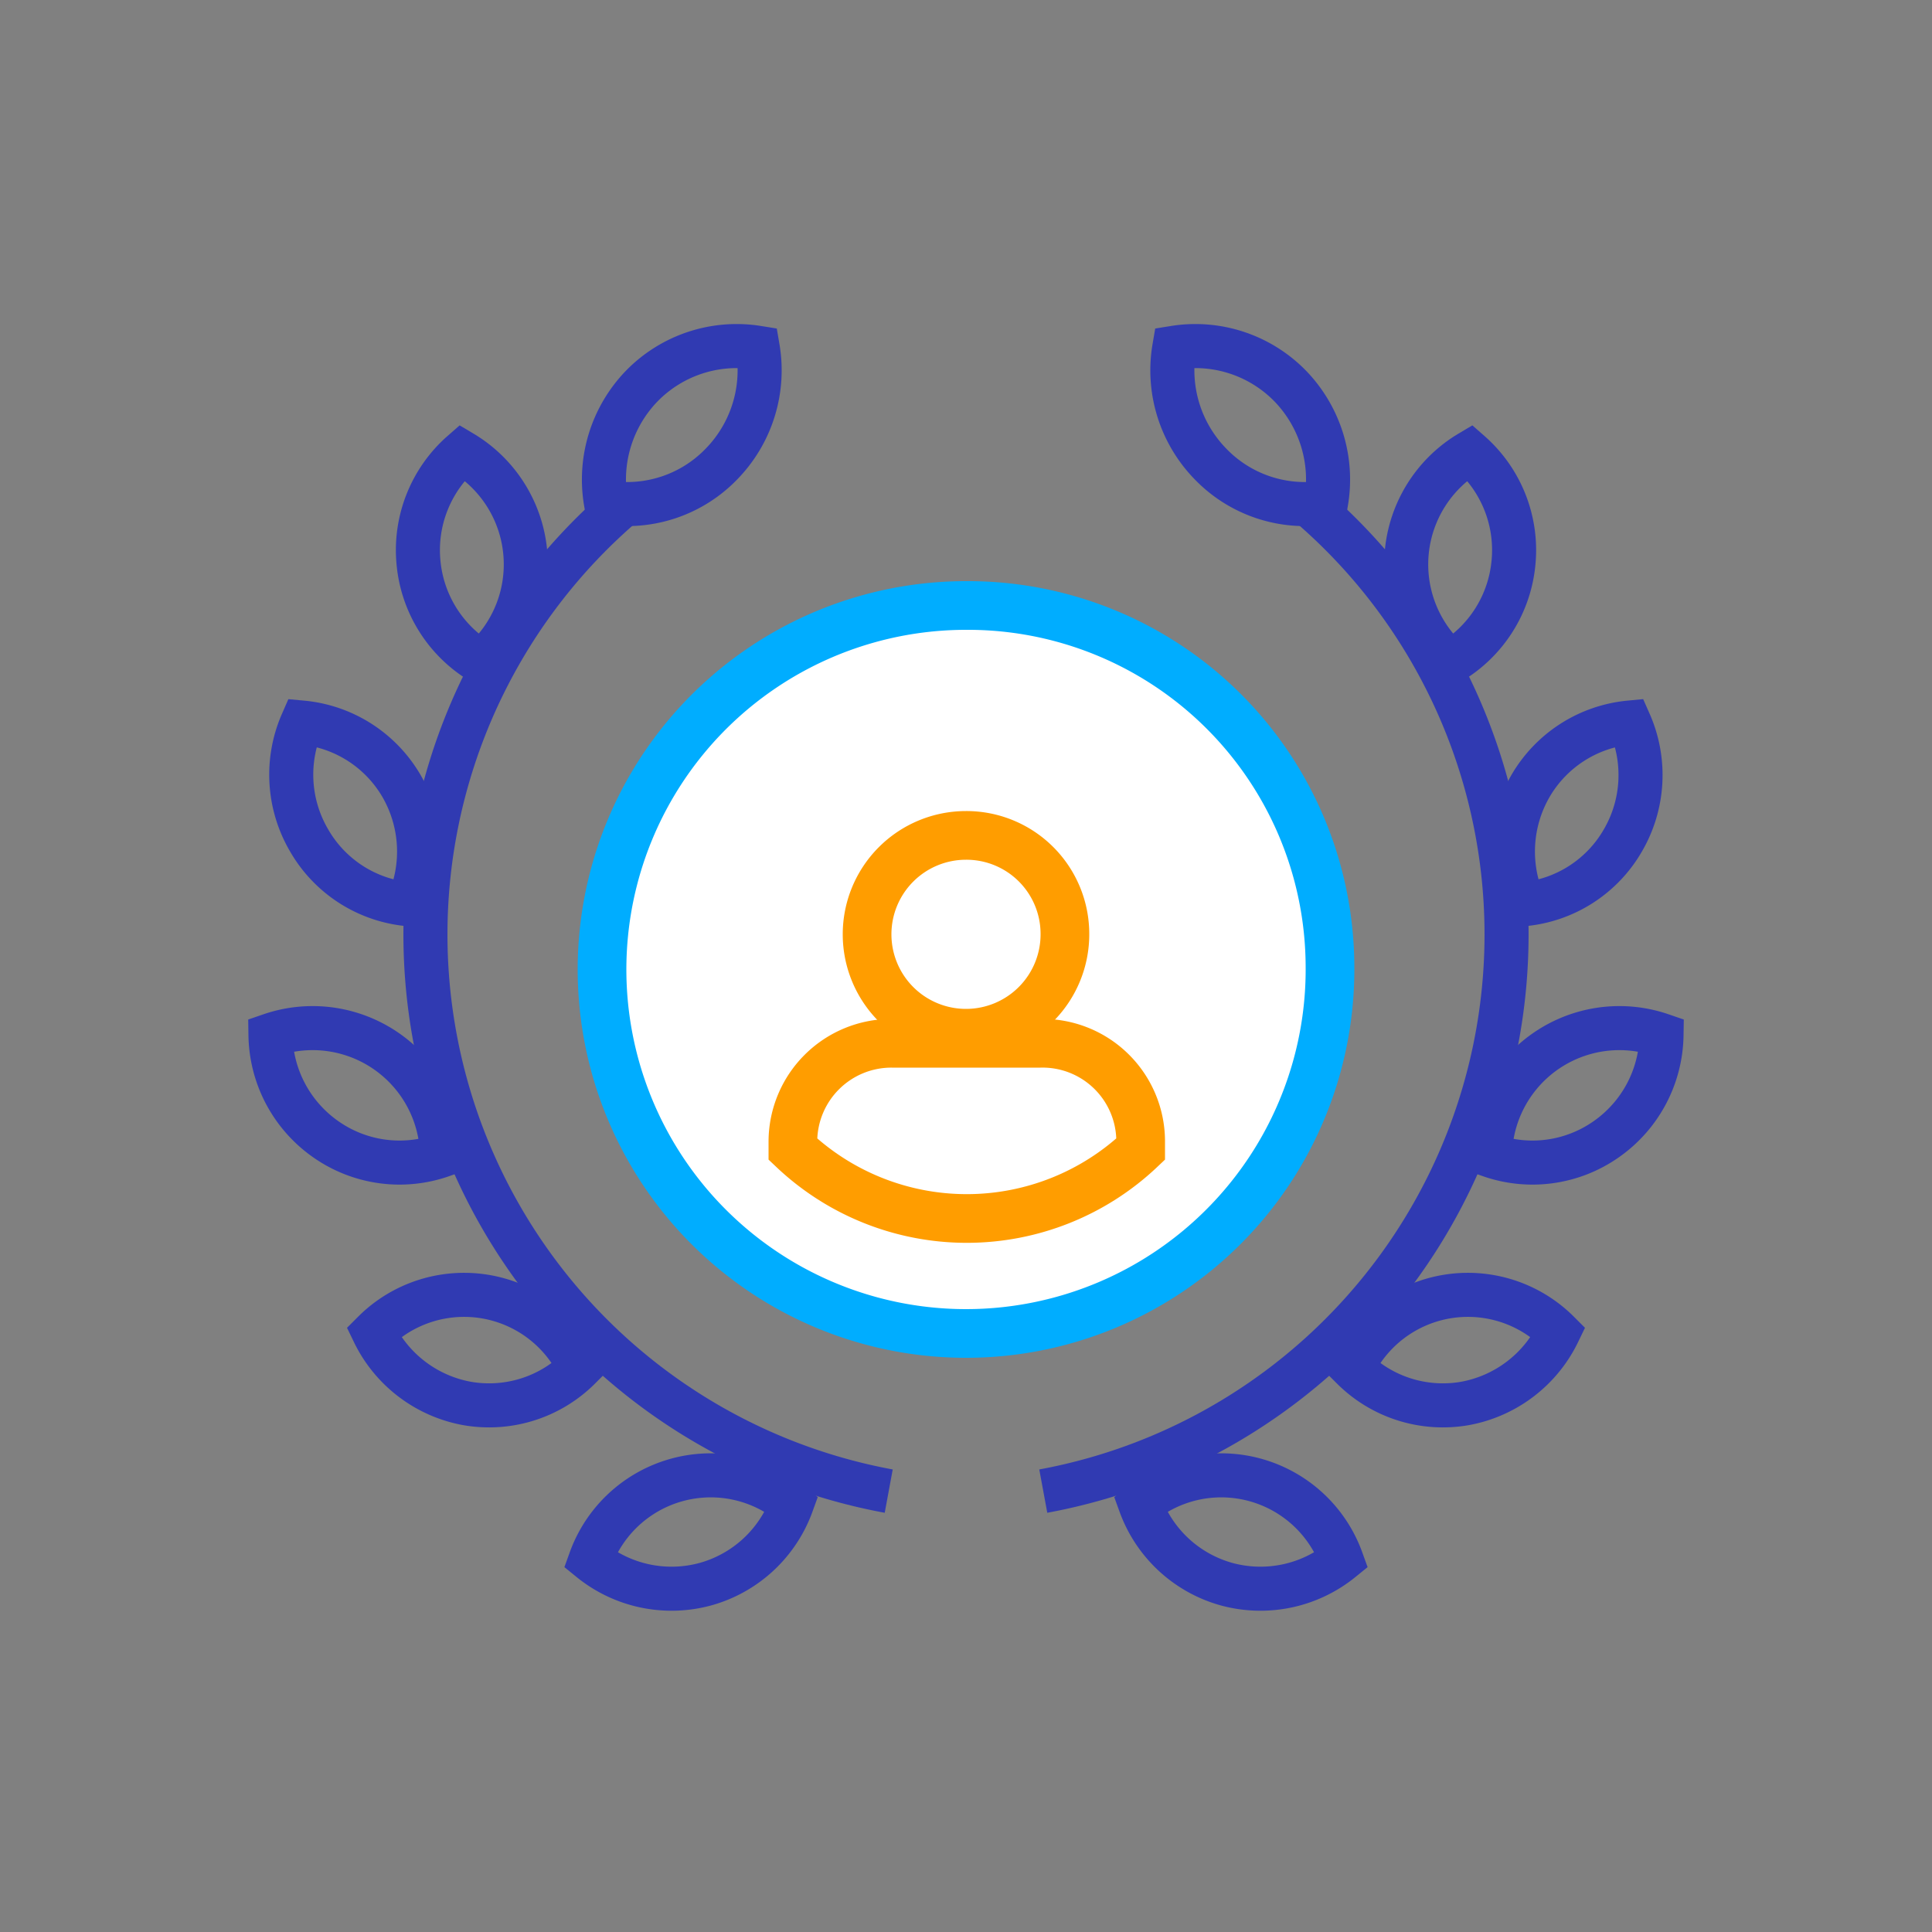 <svg xmlns="http://www.w3.org/2000/svg" viewBox="0 0 50 50"><rect x="0" y="0" width="50" height="50" fill="#808080" stroke="none"/><defs><style>.cls-1,.cls-3{fill:none;}.cls-1{stroke:#303ab2;stroke-width:1.14px;}.cls-2{fill:#fff;stroke:#00adff;}.cls-2,.cls-3{stroke-width:1.26px;}.cls-3{stroke:#ff9d00;}</style></defs><title>empower_people</title><g id="labels"><path class="cls-1" d="M16.6,10a3.48,3.48,0,0,0-.92,3,3.39,3.39,0,0,0,3-1,3.47,3.47,0,0,0,.93-3A3.43,3.43,0,0,0,16.6,10Z"/><path class="cls-1" d="M10.83,14.55a3.36,3.36,0,0,0,1.63,2.59,3.37,3.37,0,0,0-.5-5.43A3.36,3.36,0,0,0,10.83,14.55Z"/><path class="cls-1" d="M8,21.75a3.32,3.32,0,0,0,2.56,1.65,3.39,3.39,0,0,0-.17-3.06A3.33,3.33,0,0,0,7.82,18.7,3.36,3.36,0,0,0,8,21.75Z"/><path class="cls-1" d="M8.44,29.49a3.32,3.32,0,0,0,3,.41A3.35,3.35,0,0,0,7,26.79,3.35,3.35,0,0,0,8.44,29.49Z"/><path class="cls-1" d="M12.08,36.32A3.31,3.31,0,0,0,15,35.4a3.31,3.31,0,0,0-5.33-.92A3.35,3.35,0,0,0,12.08,36.32Z"/><path class="cls-1" d="M18.25,41a3.32,3.32,0,0,0,2.24-2.07,3.31,3.31,0,0,0-5.21,1.44A3.33,3.33,0,0,0,18.25,41Z"/><path class="cls-1" d="M23,38.59a14.65,14.65,0,0,1-7-25.42"/><path class="cls-1" d="M33.4,10a3.48,3.48,0,0,1,.92,3,3.39,3.39,0,0,1-3-1,3.47,3.47,0,0,1-.93-3A3.43,3.43,0,0,1,33.4,10Z"/><path class="cls-1" d="M39.17,14.55a3.36,3.36,0,0,1-1.63,2.59,3.37,3.37,0,0,1,.5-5.43A3.36,3.36,0,0,1,39.17,14.55Z"/><path class="cls-1" d="M42,21.75a3.32,3.32,0,0,1-2.56,1.65,3.39,3.39,0,0,1,.17-3.06,3.33,3.33,0,0,1,2.56-1.64A3.36,3.36,0,0,1,42,21.75Z"/><path class="cls-1" d="M41.56,29.49a3.32,3.32,0,0,1-3,.41A3.35,3.35,0,0,1,43,26.79,3.35,3.35,0,0,1,41.56,29.49Z"/><path class="cls-1" d="M37.92,36.32A3.31,3.31,0,0,1,35,35.4a3.31,3.31,0,0,1,5.33-.92A3.35,3.35,0,0,1,37.92,36.32Z"/><path class="cls-1" d="M31.75,41a3.32,3.32,0,0,1-2.24-2.07,3.31,3.31,0,0,1,5.21,1.44A3.33,3.33,0,0,1,31.75,41Z"/><path class="cls-1" d="M27,38.59a14.65,14.65,0,0,0,7-25.42"/><path class="cls-2" d="M34.42,25A9.42,9.42,0,1,1,25,15.67,9.37,9.37,0,0,1,34.42,25Z"/><path class="cls-3" d="M27.56,24.16A2.56,2.56,0,1,1,25,21.62,2.55,2.55,0,0,1,27.56,24.16Z"/><path class="cls-3" d="M26.92,27H23.08a2.55,2.55,0,0,0-2.56,2.53v.21a6.54,6.54,0,0,0,9,0V29.5A2.54,2.54,0,0,0,26.92,27Z"/></g></svg>